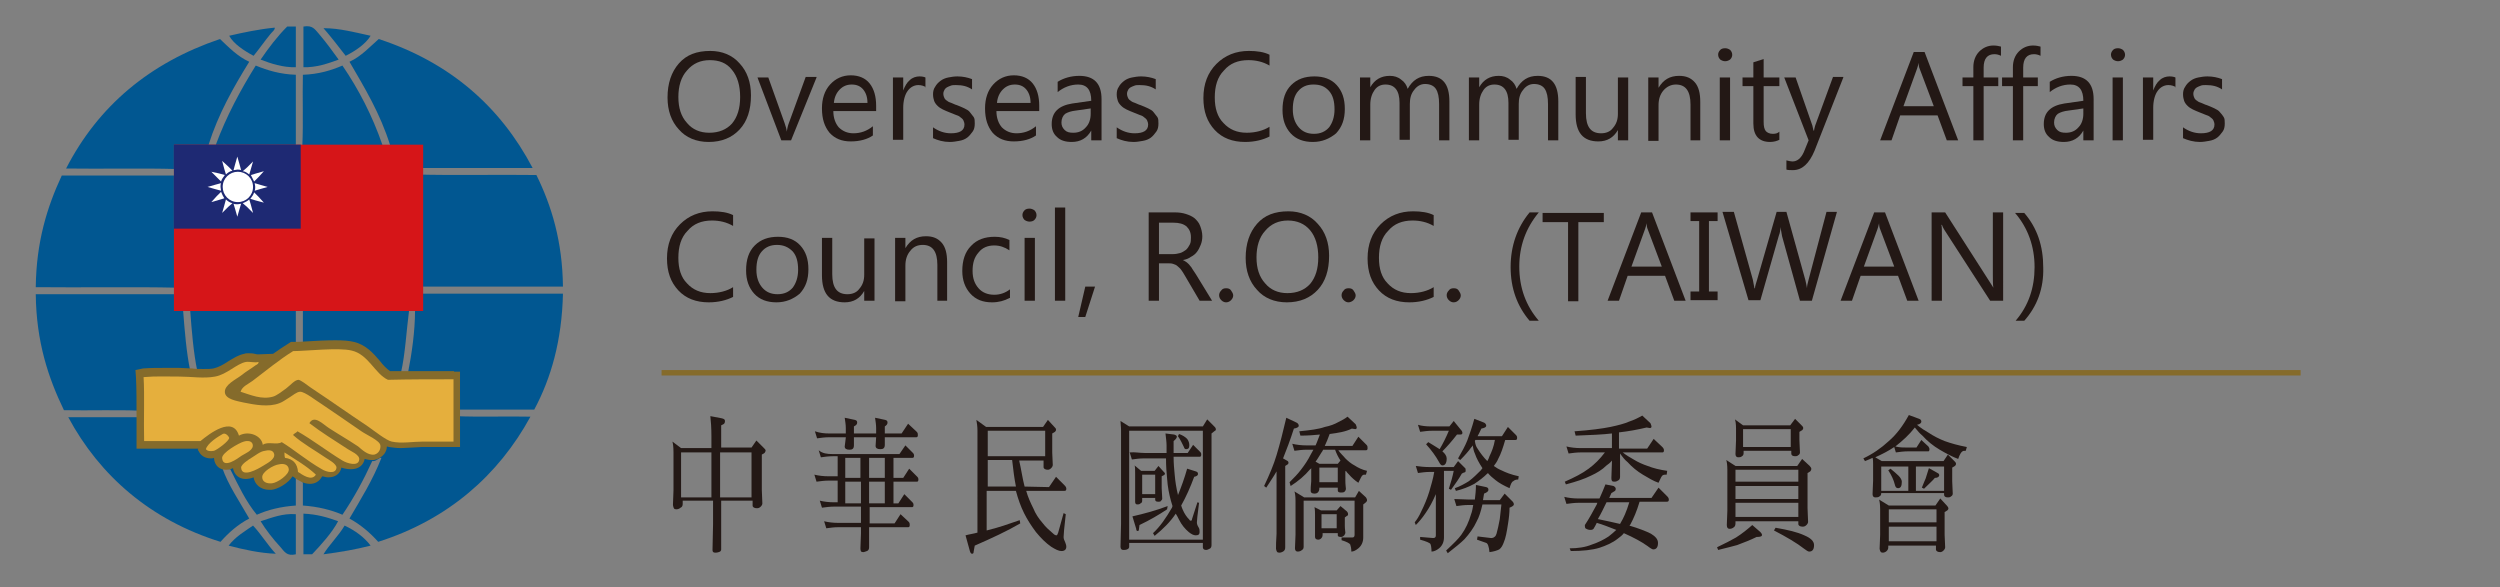 <?xml version="1.0" encoding="utf-8"?>
<!-- Generator: Adobe Illustrator 27.9.0, SVG Export Plug-In . SVG Version: 6.00 Build 0)  -->
<svg version="1.1" id="b" xmlns="http://www.w3.org/2000/svg" xmlns:xlink="http://www.w3.org/1999/xlink" x="0px" y="0px"
	 viewBox="0 0 461.4 108.4" style="enable-background:new 0 0 461.4 108.4;" xml:space="preserve">
<rect x="0" y="0" width="461.4" height="108.4" fill="#808080" stroke="none"/>
<style type="text/css">
	.st0{fill-rule:evenodd;clip-rule:evenodd;fill:#015791;}
	.st1{fill-rule:evenodd;clip-rule:evenodd;fill:#D61518;}
	.st2{fill-rule:evenodd;clip-rule:evenodd;fill:#1E2973;}
	.st3{fill:#FFFFFF;}
	.st4{fill:#856B2B;}
	.st5{fill-rule:evenodd;clip-rule:evenodd;fill:#E5AF3D;}
	.st6{fill:#231815;}
	.st7{fill:none;stroke:#856B2B;stroke-miterlimit:10;}
</style>
<g>
	<g>
		<g>
			<g>
				<path class="st0" d="M54.6,4.9c0,2.5,0,5,0,7.5c-2.3,0.1-4.7-0.7-6.5-1.4c1.5-2.2,3.1-4.3,4.9-6.1C53.6,4.9,54.1,4.9,54.6,4.9z"
					/>
				<path class="st0" d="M62.5,11c-1.9,0.7-4.2,1.5-6.5,1.4c0-2.5,0-5,0-7.5c1.7-0.3,2.1,0.5,2.9,1.4C60.1,7.7,61.5,9.6,62.5,11z"/>
				<path class="st0" d="M50.7,5.1c0.1,0.4-0.5,0.8-0.8,1.2c-1,1.2-2.1,2.8-3.1,4c-1.7-0.9-3.7-2.2-4.5-3.7
					C44.9,6,47.7,5.4,50.7,5.1z"/>
				<path class="st0" d="M59.7,5.2c3,0,5.9,0.8,8.7,1.4c-0.9,1.5-2.8,2.8-4.6,3.7C62.4,8.5,61.1,6.8,59.7,5.2z"/>
				<path class="st0" d="M46,11.4c-2.9,4.7-5.7,9.6-7.5,15.3c0.2,0.2,0.9,0,1.3,0.1c2-5.4,4.6-10.2,7.4-14.7
					c2.2,0.9,4.5,1.6,7.4,1.7c0,4.3,0,8.7,0,13c0.4,0,0.8,0,1.2,0c0.2-4.1,0-8.7,0.1-13c2.9-0.1,5.2-0.8,7.3-1.7
					c3,4.4,5.5,9.2,7.4,14.7c0.5,0,0.9,0,1.4,0c-1.8-5.8-4.7-10.6-7.5-15.4c2.2-1,3.9-2.9,5.4-4.2c13.1,4.3,22.4,12.4,28.4,23.8
					c-7.2,0-14.5,0-21.7,0c0,0.4,0,0.8,0,1.2c7.3,0.2,15,0,22.4,0.1c2.8,5.7,4.8,12.2,4.9,20.6c-9,0-18,0-27.1,0
					c-0.4-0.1-0.1-0.9-0.2-1.3c-0.2,1.1,0,2.7-0.1,4c0.3-0.2-0.1-1.2,0.2-1.4c9.1,0,18.1,0,27.2,0c-0.2,8.7-2.2,15.6-5.3,21.4
					c-4.8,0-9.7,0-14.5,0c0,0.4,0,0.8,0,1.2c4.4,0.2,9.2,0,13.8,0.1c-5.9,10.8-15.2,19-28.1,23.1c-1.5-1.7-3.3-3.2-5.3-4.3
					c2.1-3.6,4.3-7.1,5.9-11.2c-0.5-0.1-0.9,0.7-1.7,0.6c-1.6,3.5-3.4,6.8-5.5,9.9c-2.1-0.9-4.5-1.5-7.3-1.7c0-1.4,0-2.8,0-4.2
					c-0.3-0.5-0.8-0.6-1.3-0.9c0,1.7,0,3.4,0,5.1c-2.8,0.2-5.2,0.8-7.2,1.7c-2-2.4-3.4-5.4-4.9-8.4c-0.6,0-1-0.2-1.5-0.3
					c1.1,3.2,3.3,6.4,5,9.4c-2.1,1.1-3.8,2.6-5.3,4.3C27.8,96,18.4,87.8,12.6,77c4.4,0,8.9,0,13.3,0c0-0.4,0-0.8,0-1.2
					c-4.5-0.2-9.4,0-14.1-0.1c-2.9-6-5.1-12.6-5.2-21.4c8.7,0,17.4,0,26.2,0c-0.1-0.5,0.1-1,0-1.2c-8.5-0.2-17.5,0-26.2-0.1
					c0.1-8.4,2.1-14.8,4.8-20.6c7.1,0,14.2,0,21.3,0c0-0.4,0-0.8,0-1.2c-6.6-0.2-13.7,0-20.5-0.1c5.9-11.5,15.4-19.5,28.4-23.9
					C42.2,8.7,43.8,10.4,46,11.4z M33.8,57.4c0.3,3.8,0.6,7.6,1.3,11c0.4,0,0.9,0,1.3,0c-0.7-3.4-1-7.2-1.3-11.1
					C34.7,57.3,34.1,57.2,33.8,57.4z M54.6,57.3c0,2,0,4,0,5.9c0.4,0,0.9,0,1.3,0c0-2,0-4,0-5.9C55.5,57.3,55.1,57.3,54.6,57.3z
					 M75.5,57.3c-0.5,3.8-0.7,8-1.5,11.5c0.4,0,0.9,0,1.3,0c0.7-3.5,1.3-7.7,1.3-11.5C76.3,57.3,75.9,57.3,75.5,57.3z M70.8,70.5
					c-2.3-1.1-3.5-4.5-6.4-5.2c-2.4-0.6-8.3,0.1-10.5,0.1c-2.5,1.5-4.9,3.6-7.2,5.3c-0.8,0.6-1.9,0.9-2.1,1.9
					c1.9,0.6,3.8,1.4,5.8,0.9c0.7-0.2,1.6-0.9,2.3-1.4c0.7-0.6,1.6-1.5,2.2-1.5c0.5,0,1.4,0.8,2.1,1.3c3.8,2.5,6.7,4.6,10.3,6.9
					c1,0.6,3.3,2.5,4.2,2.7c1.8,0.4,3.8,0,5.5,0c1.8,0,3.5,0,5.5,0c0-3.7,0-7.4,0-11.1C78.7,70.5,74.7,70.5,70.8,70.5z M45.5,67.5
					c-1.7,0.3-3.4,2.2-5.5,2.6c-2,0.3-4.2,0-6.3,0c-2,0-4.1-0.1-6.3,0.1c0.2,3.2,0,7.7,0.1,11.4c3.4,0,6.7,0,10.1,0
					c1.7-1.4,5.8-4.6,6.8-0.9c1.7-1,4-0.1,4.2,1.6c0.9-0.7,2.6,0.1,3.4-0.5c2.2,1.4,4.5,3.2,6.8,4.6c0.8,0.4,2.6,0.9,2.6-0.3
					c0-0.7-1.4-1.4-1.7-1.6c-2.2-1.5-4.3-2.6-6-4.1c0.1-0.4,0.6-0.4,0.8-0.7c2.7,1.5,5.3,3.6,8,5.2c0.8,0.5,2.9,1.1,3-0.2
					c0.1-0.8-1.6-1.6-2-1.8c-2.5-1.6-4.7-3-6.8-4.6c0.9-1.5,2.4,0.2,3.5,0.9c2,1.3,3.2,2,5.2,3.3c0.6,0.4,1.8,1.6,2.9,1.4
					c0.8-0.1,1.2-0.9,1.1-1.6c-0.2-0.9-2.4-1.9-3.4-2.5c-2.7-1.8-4.4-3.1-7-4.8c-0.9-0.6-2.9-2.2-3.8-2.2c-0.5,0-1.3,0.7-1.8,1
					c-0.6,0.4-1.2,0.9-1.8,1.1c-1.9,0.7-4.4,0.3-6.3-0.1c-1.3-0.3-3.3-0.5-3.4-1.8c-0.1-1.4,2-2.4,2.9-3c1-0.7,1.8-1.2,2.6-1.8
					c0.2-0.1,0.6-0.3,0.5-0.6C47.2,67.6,46.2,67.3,45.5,67.5z M39.8,83.3c0.6-0.2,2.8-1.7,2.7-2.3c0-0.3-0.6-1-1.1-0.7
					c-0.9,0.5-2.8,1.7-3,2.7C38.7,83.4,39.3,83.4,39.8,83.3z M41.2,84.7c0.2,1.9,2.8,0,3.5-0.5c0.8-0.5,2.3-1.1,1.9-2.1
					c-0.2-0.7-1.2-0.5-1.5-0.4C44.4,81.8,41.1,83.7,41.2,84.7z M46.5,84.6c-0.4,0.3-1.8,1.1-1.8,1.7c0.1,1.9,3.1,0.2,3.8-0.3
					c0.8-0.5,2.2-1.2,2-2.1c-0.2-0.9-1.2-0.7-1.6-0.6C48.1,83.4,47.2,84.1,46.5,84.6z M52.5,84.5c1.4,0.2,2.2,1,2.3,2.5
					c0.8,0.5,2.4,1.8,3.2,0.5c-1.7-1.5-3.7-2.6-5.6-3.9C52.4,83.9,52.4,84.2,52.5,84.5z M48.4,88c0,0.8,0.8,1.2,1.7,1.1
					c1-0.1,3.1-1.5,3-2.5c-0.1-0.9-0.9-1.1-1.7-0.9C50.5,85.8,48.4,87.1,48.4,88z"/>
				<g>
					<path class="st0" d="M54.6,94.9c0,2.5,0,5,0,7.4c-1.7,0.4-2.1-0.5-2.9-1.4c-1.3-1.4-2.7-3.2-3.6-4.7
						C50,95.6,52.2,94.7,54.6,94.9z"/>
					<path class="st0" d="M62.4,96.2c-1.1,2.1-3.1,4.3-4.8,6.1c-0.5,0-1.1,0-1.6,0c0-2.5,0-5,0-7.5C58.5,94.9,60.5,95.5,62.4,96.2z"
						/>
					<path class="st0" d="M50.9,102.2c-2.9-0.1-6.1-0.8-8.7-1.5c1.2-1.6,2.9-2.6,4.5-3.7C48.2,98.6,49.4,100.6,50.9,102.2z"/>
					<path class="st0" d="M68.4,100.7c-2.7,0.7-5.6,1.2-8.7,1.6c1-1.7,2.8-3.4,3.9-5.3C65.5,97.9,67.2,99.1,68.4,100.7z"/>
				</g>
			</g>
			<g>
				<rect x="32.1" y="26.7" class="st1" width="46" height="30.7"/>
				<g>
					<rect x="32.1" y="26.7" class="st2" width="23.4" height="15.5"/>
					<g>
						<g>
							<path class="st3" d="M41.7,32.2c0.3-0.3,0.7-0.6,1.2-0.7l-0.8-0.8l-1.1-1l0.4,1.5L41.7,32.2z"/>
							<path class="st3" d="M43.8,31.3c0.2,0,0.5,0,0.7,0.1l-0.3-1.1l-0.4-1.4l-0.4,1.4l-0.3,1.1C43.4,31.4,43.6,31.3,43.8,31.3z"/>
							<path class="st3" d="M46.9,33.5l0.8-0.8l1-1.1l-1.4,0.4l-1,0.3C46.5,32.7,46.7,33.1,46.9,33.5z"/>
							<path class="st3" d="M48,34.9l1.4-0.4L48,34.1l-1-0.3c0,0.2,0.1,0.4,0.1,0.7c0,0.2,0,0.5-0.1,0.7L48,34.9z"/>
							<path class="st3" d="M40.8,33.5c0.1-0.4,0.4-0.8,0.7-1.2l-1.1-0.3L39,31.7l1.1,1.1L40.8,33.5z"/>
							<path class="st3" d="M46,32.2l0.3-1l0.4-1.4l-1.1,1.1l-0.8,0.7C45.2,31.6,45.6,31.9,46,32.2z"/>
							<path class="st3" d="M46,36.8c-0.3,0.3-0.7,0.5-1.2,0.7l0.8,0.7l1.1,1.1l-0.4-1.5L46,36.8z"/>
							<path class="st3" d="M40.8,35.2c0-0.2-0.1-0.5-0.1-0.7c0-0.2,0-0.5,0.1-0.7l-1.1,0.3l-1.4,0.4l1.4,0.4L40.8,35.2z"/>
							<path class="st3" d="M46.9,35.5c-0.1,0.4-0.4,0.8-0.7,1.2l1,0.3l1.5,0.4l-1-1.1L46.9,35.5z"/>
							<path class="st3" d="M43.8,37.7c-0.2,0-0.5,0-0.7-0.1l0.3,1l0.4,1.4l0.4-1.4l0.3-1C44.3,37.6,44.1,37.7,43.8,37.7z"/>
							<path class="st3" d="M41.7,36.8l-0.3,1.1L41,39.3l1.1-1.1l0.8-0.7C42.4,37.4,42,37.1,41.7,36.8z"/>
							<path class="st3" d="M40.8,35.4l-0.8,0.8l-1,1.1l1.4-0.4l1-0.3C41.2,36.3,41,35.9,40.8,35.4z"/>
						</g>
						<path class="st3" d="M46.7,34.5c0,1.6-1.3,2.8-2.8,2.8c-1.6,0-2.8-1.3-2.8-2.8c0-1.6,1.3-2.8,2.8-2.8
							C45.4,31.7,46.7,32.9,46.7,34.5z"/>
					</g>
				</g>
			</g>
			<g>
				<path class="st4" d="M83.8,68.5H72c-0.6-0.4-1.3-1.1-1.9-1.9c-1.2-1.4-2.6-3-4.8-3.5c-0.8-0.2-1.9-0.3-3.4-0.3
					c-1.7,0-3.6,0.1-5.2,0.2c-1.1,0.1-2,0.1-2.6,0.1l-0.4,0l-0.3,0.2c-1,0.6-2,1.3-3,2l-2.7,0.1h0c-0.2,0-0.4,0-0.7-0.1
					c-0.4-0.1-0.8-0.1-1.2-0.1c-0.3,0-0.5,0-0.7,0.1c-1.1,0.2-2,0.8-3,1.4c-0.9,0.6-1.8,1.1-2.7,1.3c-0.5,0.1-1.1,0.1-1.9,0.1
					c-0.7,0-1.4,0-2.1-0.1c-0.8,0-1.5-0.1-2.3-0.1c-0.5,0-1,0-1.5,0c-0.5,0-1,0-1.6,0c-1,0-2.2,0-3.6,0.1L25,68.3l0.1,1.4
					c0.1,2,0.1,4.6,0.1,7.1c0,1.5,0,3.1,0,4.6l0,1.4h1.4h10l-0.1,0.2l0.3,0.5c0.4,0.7,1.2,1.1,2.1,1.1c0.2,0,0.4,0,0.6-0.1
					c0,0,0,0.1,0,0.1c0.1,1.3,1,2.1,2.2,2.1c0.4,0,0.9-0.1,1.3-0.3c0.2,1.2,1.1,2,2.3,2c0.5,0,1-0.1,1.5-0.3
					c0.2,1.3,1.3,2.3,2.9,2.3c0.1,0,0.3,0,0.4,0c1.1-0.1,3-1.1,3.9-2.5l0.1,0.1c0.1,0,0.2,0.1,0.3,0.2c0.7,0.5,1.7,1.1,2.8,1.1
					c0.9,0,1.7-0.4,2.2-1.3l0.1-0.1c0.4,0.1,0.7,0.2,1.1,0.2c1.3,0,2.2-0.7,2.4-1.8c0.6,0.2,1.2,0.3,1.8,0.3c1.3,0,2.3-0.7,2.5-1.9
					c0.4,0.1,0.8,0.2,1.3,0.2c0.1,0,0.3,0,0.4,0c0.7-0.1,1.4-0.5,1.9-1.1c0.3-0.4,0.5-0.9,0.5-1.4c0.1,0,0.3,0.1,0.4,0.1
					c0.7,0.1,1.4,0.2,2.2,0.2c0.7,0,1.4-0.1,2.1-0.1c0.6,0,1.2-0.1,1.7-0.1h5.7h1.4v-1.4V70v-1.4H83.8z"/>
				<g>
					<path class="st5" d="M52.5,83.5c2,1.3,4.1,2.5,5.8,4.1c-0.8,1.3-2.5,0-3.3-0.5c-0.1-1.5-0.9-2.4-2.4-2.6
						C52.5,84.2,52.5,83.9,52.5,83.5z"/>
					<g>
						<g>
							<path class="st5" d="M83.7,70c0,3.8,0,7.6,0,11.5c-2.1,0-3.9,0-5.7,0c-1.8,0-3.9,0.4-5.7,0c-1-0.2-3.4-2.1-4.4-2.8
								c-3.6-2.4-6.7-4.6-10.6-7.2c-0.7-0.5-1.7-1.3-2.2-1.4c-0.7,0-1.5,1-2.3,1.6c-0.7,0.5-1.7,1.3-2.4,1.5c-2.1,0.6-4.1-0.3-6-0.9
								c0.3-1,1.4-1.4,2.2-2c2.4-1.8,4.9-3.9,7.5-5.5c2.3,0,8.4-0.7,10.8-0.1c3.1,0.7,4.3,4.3,6.7,5.4C75.6,70,79.7,70,83.7,70z"/>
						</g>
						<g>
							<path class="st5" d="M47.7,66.8c0.1,0.3-0.3,0.5-0.5,0.6c-0.8,0.6-1.7,1.1-2.7,1.9c-0.9,0.7-3.1,1.7-3,3.1
								c0.1,1.3,2.2,1.6,3.5,1.9c2,0.4,4.6,0.9,6.6,0.1c0.6-0.2,1.2-0.7,1.9-1.1c0.5-0.3,1.3-1,1.9-1c0.9,0,3,1.7,4,2.3
								c2.7,1.8,4.5,3.1,7.3,5c1,0.7,3.4,1.7,3.5,2.6c0.1,0.7-0.3,1.5-1.1,1.7c-1.2,0.2-2.4-1-3-1.5c-2.1-1.4-3.4-2.1-5.4-3.4
								c-1.1-0.7-2.7-2.5-3.6-0.9c2.2,1.7,4.5,3.1,7.1,4.8c0.4,0.3,2.2,1,2.1,1.9c-0.1,1.4-2.3,0.7-3.1,0.2
								c-2.8-1.7-5.5-3.8-8.3-5.4c-0.2,0.3-0.7,0.4-0.8,0.7c1.8,1.6,4,2.8,6.2,4.3c0.3,0.2,1.8,1,1.8,1.7c-0.1,1.3-1.9,0.8-2.7,0.3
								C56.6,85,54.3,83,52,81.6c-0.9,0.6-2.6-0.2-3.5,0.5c-0.2-1.7-2.6-2.7-4.4-1.7C43,76.7,38.7,80,37,81.4c-3.5,0-6.9,0-10.4,0
								c-0.1-3.8,0.1-8.5-0.1-11.8c2.3-0.2,4.4-0.1,6.6-0.1c2.2,0,4.5,0.4,6.6,0c2.2-0.4,4-2.4,5.7-2.7C46.1,66.7,47.1,67,47.7,66.8
								z"/>
						</g>
						<g>
							<path class="st5" d="M38,82.9c0.3-1.1,2.2-2.3,3.1-2.8c0.5-0.3,1.1,0.4,1.2,0.7c0,0.6-2.2,2.2-2.8,2.4
								C38.9,83.3,38.3,83.3,38,82.9z"/>
						</g>
						<g>
							<path class="st5" d="M45,81.5c0.3-0.1,1.3-0.3,1.6,0.4c0.4,1.1-1.2,1.7-2,2.2c-0.7,0.5-3.4,2.5-3.6,0.5
								C40.8,83.6,44.2,81.7,45,81.5z"/>
						</g>
						<g>
							<path class="st5" d="M48.9,83.2c0.4-0.1,1.5-0.3,1.7,0.6c0.2,1-1.3,1.7-2.1,2.2c-0.8,0.5-3.9,2.3-4,0.3
								c0-0.6,1.4-1.5,1.9-1.8C47.1,84.1,48,83.3,48.9,83.2z"/>
						</g>
						<g>
							<path class="st5" d="M51.5,85.7c0.8-0.2,1.7,0,1.8,0.9c0.1,1-2.1,2.5-3.1,2.6c-1,0.1-1.8-0.3-1.8-1.1
								C48.3,87.1,50.5,85.8,51.5,85.7z"/>
						</g>
					</g>
				</g>
			</g>
		</g>
	</g>
</g>
<g>
	<path class="st6" d="M125.7,82.7h5.6v-2.1c0-1.7-0.1-2.9-0.2-3.8l2.1,0.4c0.4,0.1,0.6,0.2,0.6,0.5c0,0.3-0.1,0.5-0.3,0.6l-0.4,0.2
		v4.1h5.6l0.9-1.3l1.3,1.3c0.2,0.2,0.4,0.4,0.4,0.5c0,0.2-0.1,0.4-0.2,0.5l-0.5,0.3v6.5l0.1,2.5c0,0.2-0.1,0.4-0.3,0.6
		c-0.2,0.2-0.4,0.3-0.7,0.3c-0.5,0-0.8-0.2-0.8-0.5v-0.9h-5.8v9c0,0.2-0.1,0.3-0.2,0.4c-0.2,0.1-0.5,0.2-0.9,0.2
		c-0.4,0-0.5-0.2-0.5-0.5l0.1-4.7v-4.4h-5.6V93c0,0.3-0.1,0.6-0.4,0.7c-0.2,0.2-0.5,0.3-0.8,0.3c-0.4,0-0.5-0.2-0.6-0.8l0.1-2.7v-7
		c0-1-0.1-1.7-0.2-2L125.7,82.7z M131.3,91.8v-8.3h-5.6v8.3H131.3z M132.9,91.8h5.8v-8.3h-5.8V91.8z"/>
	<path class="st6" d="M153.6,83.8h12.4l1.1-1.6l1.4,1.4c0.2,0.2,0.2,0.4,0.2,0.5c0,0.3-0.1,0.4-0.3,0.4h-3.5v3.7h1.8l1.1-1.7
		l1.5,1.5c0.2,0.2,0.2,0.4,0.2,0.5c0,0.3-0.1,0.4-0.3,0.4h-4.3v4h0.9l1.1-1.7l1.5,1.5c0.2,0.2,0.2,0.4,0.2,0.5
		c0,0.3-0.1,0.4-0.3,0.4h-7.8v3h4.6l1.1-1.7l1.5,1.4c0.2,0.2,0.2,0.4,0.2,0.6c0,0.3-0.1,0.4-0.3,0.4h-7.2v3.7c0,0.3-0.1,0.6-0.4,0.7
		c-0.3,0.1-0.5,0.2-0.7,0.2c-0.4,0-0.5-0.2-0.5-0.7l0.1-2.8v-1.1h-4.2c-0.7,0-1.5,0.1-2.2,0.2l-0.4-1.3c0.8,0.2,1.7,0.3,2.6,0.3h4.2
		v-3h-5c-0.7,0-1.5,0.1-2.2,0.2l-0.4-1.3c0.8,0.2,1.7,0.3,2.6,0.3h0.7v-4h-1.7c-0.7,0-1.5,0.1-2.2,0.2l-0.4-1.3
		c0.8,0.2,1.7,0.3,2.6,0.3h1.7v-3.7h-0.9c-0.7,0-1.5,0.1-2.2,0.2l-0.4-1.3C151.8,83.7,152.7,83.8,153.6,83.8z M153,80h3.1V79
		c0-0.6-0.1-1.2-0.2-1.9l1.9,0.4c0.3,0.1,0.4,0.2,0.4,0.5c0,0.3-0.2,0.5-0.6,0.7V80h4.1V79c0-0.6-0.1-1.2-0.2-1.9l1.9,0.4
		c0.3,0.1,0.4,0.2,0.4,0.5c0,0.3-0.2,0.5-0.5,0.7V80h3.1l1.2-1.8l1.6,1.5c0.2,0.2,0.2,0.4,0.2,0.6c0,0.3-0.1,0.4-0.3,0.4h-5.8v1.4
		c0,0.6-0.3,0.8-0.8,0.8c-0.6,0-0.9-0.2-0.9-0.6l0.1-1.6h-4.1v1.5c0,0.6-0.3,0.8-0.8,0.8c-0.6,0-0.9-0.2-0.9-0.6l0.2-1.6v-0.1H153
		c-0.7,0-1.5,0.1-2.2,0.2l-0.4-1.3C151.3,79.9,152.1,80,153,80z M158.9,84.5H156v3.7h2.8V84.5z M158.9,92.9v-4H156v4H158.9z
		 M163.3,84.5h-2.9v3.7h2.9V84.5z M160.4,92.9h2.9v-4h-2.9V92.9z"/>
	<path class="st6" d="M189.1,89.8C189.1,89.8,189.1,89.8,189.1,89.8l4.5,0.1l1.3-1.9l1.6,1.6c0.2,0.2,0.3,0.4,0.3,0.6
		c0,0.3-0.1,0.4-0.4,0.4h-7c0.3,1.1,0.8,2.2,1.3,3.2c0.4,1,1,1.9,1.7,2.7c0.6,0.8,1.3,1.4,2,2c0.2,0.2,0.4,0.3,0.6,0.3
		c0.1,0,0.2-0.2,0.3-0.5l1-3.6l0.4,0.2c-0.3,2.5-0.4,3.9-0.4,4.2c0,0.3,0.1,0.6,0.3,1c0.1,0.3,0.2,0.5,0.2,0.8
		c0,0.5-0.3,0.8-0.9,0.8c-0.5,0-1.1-0.3-1.9-0.8c-1-0.7-1.9-1.6-2.8-2.7c-0.9-1.2-1.6-2.3-2.2-3.5c-0.6-1.2-1.1-2.6-1.5-4.1h-5.4
		v7.3c2.1-0.5,4.1-1.2,6.1-1.9l0.1,0.6c-2.4,1.4-5.2,2.7-8.4,4.1l-0.2,1.1c0,0.3-0.1,0.4-0.3,0.4c-0.2,0-0.3-0.2-0.4-0.5l-0.8-2.9
		c0.7-0.2,1.5-0.3,2.2-0.5V79.5c0-0.8-0.1-1.4-0.2-2l1.8,1.3h10.5l0.9-1.3l1.2,1.3c0.2,0.2,0.3,0.3,0.3,0.5c0,0.2-0.1,0.3-0.2,0.4
		l-0.5,0.3v3.5l0.1,2.3c0,0.2-0.1,0.4-0.3,0.6c-0.2,0.2-0.4,0.3-0.6,0.3c-0.5,0-0.8-0.2-0.8-0.5v-1.2h-4.5
		C188.5,86.7,188.7,88.3,189.1,89.8z M182.3,84.2h10.6v-4.7h-10.6V84.2z M182.3,89.8h5.2c-0.3-1.5-0.5-3.1-0.7-4.9h-4.5V89.8z"/>
	<path class="st6" d="M208.4,78.7H222l0.8-1.3l1.3,1.3c0.2,0.2,0.3,0.3,0.3,0.6c0,0.1-0.1,0.2-0.3,0.3l-0.5,0.4v20.6
		c0,0.3-0.1,0.6-0.4,0.7c-0.2,0.1-0.4,0.2-0.6,0.2c-0.4,0-0.6-0.2-0.6-0.5v-0.8h-13.6v0.7c0,0.2-0.1,0.4-0.4,0.5
		c-0.2,0.1-0.5,0.1-0.7,0.1c-0.3,0-0.5-0.2-0.5-0.6l0.1-4.2V79.4c0-0.7-0.1-1.2-0.1-1.7L208.4,78.7z M222,99.5V79.5h-13.6v20.1H222z
		 M211.2,83.6h4.1c0-0.5,0-0.9,0-1.4c0-0.6-0.1-1.3-0.2-2.2l1.6,0.2c0.3,0.1,0.5,0.2,0.5,0.4c0,0.2-0.2,0.5-0.6,0.8
		c0,0.8,0,1.5,0,2.2h2.6l1-1.5l1.3,1.3c0.2,0.2,0.2,0.3,0.2,0.5c0,0.3-0.1,0.4-0.3,0.4h-4.8c0,1.2,0.1,2.3,0.2,3.3
		c0.1,1.2,0.3,2.5,0.6,3.7c0,0.1,0,0.1,0,0.1c0.6-1.5,1.2-3.1,1.7-4.9l1.6,0.5c0.3,0.1,0.4,0.2,0.4,0.5c0,0.2-0.2,0.4-0.7,0.5
		c-0.7,1.9-1.5,3.7-2.4,5.3c0.1,0.3,0.2,0.6,0.3,0.8c0.3,0.7,0.7,1.3,1.2,1.8c0.1,0.2,0.2,0.2,0.3,0.2c0.1,0,0.2-0.1,0.2-0.3l1-3.1
		l0.3,0.1c-0.3,2.2-0.4,3.4-0.4,3.6c0,0.3,0.1,0.6,0.3,0.9c0.2,0.3,0.2,0.6,0.2,0.9c0,0.4-0.2,0.6-0.7,0.6c-0.4,0-0.8-0.2-1.3-0.6
		c-0.7-0.6-1.3-1.3-1.8-2.3c-0.2-0.4-0.4-0.8-0.6-1.1c-1,1.5-2.3,2.8-3.9,4.1l-0.3-0.5c1.3-1.2,2.4-2.8,3.5-4.7
		c0-0.1,0.1-0.2,0.1-0.3c-0.1-0.3-0.2-0.7-0.3-1c-0.3-1.1-0.6-2.5-0.7-4.1c-0.1-1-0.2-2.3-0.2-3.7h-4.1c-0.7,0-1.5,0.1-2.2,0.2
		l-0.4-1.3C209.4,83.4,210.3,83.6,211.2,83.6z M215.4,94c-1.5,1-3.2,2-5.1,2.9l-0.1,0.8c0,0.2-0.1,0.3-0.2,0.3
		c-0.2,0-0.3-0.1-0.3-0.4l-0.7-2.3c2.2-0.5,4.4-1.1,6.5-1.9L215.4,94z M210.6,86.9h2.5l0.7-0.9l0.9,1c0.2,0.2,0.3,0.3,0.3,0.4
		c0,0.2-0.1,0.2-0.2,0.3l-0.4,0.2v2.2l0.1,1.9c0,0.2-0.1,0.3-0.2,0.4c-0.1,0.2-0.3,0.2-0.5,0.2c-0.4,0-0.6-0.1-0.6-0.4v-0.3h-2.4
		v0.5c0,0.3-0.1,0.4-0.3,0.5c-0.2,0.2-0.4,0.2-0.6,0.2c-0.3,0-0.4-0.2-0.4-0.5v-5.2c0-0.8,0-1.2-0.1-1.5L210.6,86.9z M213.2,91.2
		v-3.6h-2.4v3.6H213.2z M219.1,81c0.3,0.4,0.4,0.8,0.4,1.2c0,0.5-0.2,0.7-0.6,0.7c-0.2,0-0.3-0.1-0.4-0.4c-0.3-0.6-0.6-1.3-1.1-2
		l0.2-0.4C218.2,80.3,218.7,80.6,219.1,81z"/>
	<path class="st6" d="M239.3,78c0.2,0.1,0.4,0.3,0.4,0.6c0,0.2-0.3,0.4-0.9,0.5c-0.7,2.2-1.4,4-2,5.5l0.7,0.4
		c0.2,0.1,0.3,0.2,0.3,0.4c0,0.2-0.1,0.3-0.3,0.4l-0.3,0.2V101c0,0.4-0.1,0.6-0.4,0.8c-0.2,0.1-0.4,0.2-0.7,0.2
		c-0.4,0-0.5-0.2-0.6-0.7c0-0.5,0-1.5,0.1-2.8V87c-0.5,0.9-1.2,1.9-1.9,3l-0.4-0.3c1-2.1,1.8-4,2.3-5.7c0.6-2,1.2-4.3,1.8-6.9
		L239.3,78z M245.4,80.1c-0.3,0.8-0.6,1.6-0.9,2.2h5.1l1.1-1.7l1.5,1.5c0.2,0.2,0.2,0.4,0.2,0.6c0,0.3-0.1,0.4-0.3,0.4H247
		c0.4,0.6,0.9,1,1.3,1.5c0.5,0.5,1.1,1,1.7,1.3c0.6,0.4,1.4,0.8,2.3,1l-0.2,0.7c-0.3,0-0.5,0-0.6,0.1c-0.2,0.1-0.4,0.6-0.8,1.4
		c-0.6-0.4-1.2-0.9-1.8-1.6c-0.2-0.2-0.4-0.4-0.5-0.6l-0.1,0.1v1.7c0,0.8,0.1,1.3,0.1,1.5c0,0.2-0.1,0.4-0.2,0.5
		c-0.2,0.2-0.4,0.2-0.7,0.2c-0.4,0-0.6-0.1-0.6-0.4v-0.5h-3.4v0.1c0,0.4-0.1,0.6-0.3,0.8c-0.1,0.1-0.3,0.2-0.6,0.2
		c-0.5,0-0.7-0.2-0.7-0.5c0-0.3,0-0.9,0.1-1.8v-2.2c0-0.1,0-0.2,0-0.2c-0.1,0.1-0.1,0.2-0.2,0.2c-1,1.2-2.2,2.2-3.6,3.1L238,89
		c0.8-0.8,1.5-1.5,2.1-2.3c0.7-0.9,1.3-1.8,1.8-2.8c0.2-0.3,0.3-0.6,0.5-0.9h-1.3c-0.7,0-1.5,0.1-2.2,0.2l-0.4-1.3
		c0.8,0.2,1.7,0.3,2.6,0.3h1.7c0.3-0.6,0.5-1.3,0.8-2c-1,0.1-2.2,0.2-3.6,0.2l-0.2-0.8c2-0.2,3.6-0.4,4.7-0.8c1-0.2,1.8-0.5,2.5-0.9
		c0.6-0.3,1.2-0.6,1.7-1l1.5,1.4c0.1,0.2,0.2,0.5,0.2,0.6c0,0.2-0.1,0.3-0.3,0.3l-0.6-0.1C248.3,79.7,246.9,79.9,245.4,80.1z
		 M240.7,91.8h9.4l0.7-1.2l1.3,1.2c0.1,0.2,0.2,0.3,0.2,0.5c0,0.2-0.1,0.3-0.2,0.4l-0.5,0.4v6.1c0,0.8-0.3,1.5-0.9,2
		c-0.5,0.4-0.9,0.6-1.3,0.6c0-0.6-0.1-1-0.2-1.3c-0.1-0.2-0.6-0.5-1.6-0.8v-0.5h2c0.3,0,0.4-0.2,0.4-0.5v-6.3h-9.4v8.5
		c0,0.3-0.1,0.5-0.3,0.6c-0.2,0.2-0.5,0.3-0.8,0.3c-0.3,0-0.5-0.2-0.5-0.6l0.1-2.5v-6.3c0-0.9-0.1-1.4-0.2-1.7L240.7,91.8z
		 M243.8,94.2h2.9l0.7-0.8l1.2,1c0.1,0.1,0.2,0.3,0.2,0.5c0,0.2-0.1,0.3-0.2,0.3l-0.4,0.3V97c0,0.7,0.1,1.1,0.1,1.3
		c0,0.2-0.1,0.3-0.2,0.5c-0.2,0.2-0.4,0.3-0.6,0.3c-0.4,0-0.6-0.1-0.6-0.3v-0.4h-2.8v0.3c0,0.3-0.1,0.5-0.3,0.7
		c-0.1,0.1-0.3,0.2-0.5,0.2c-0.4,0-0.6-0.2-0.6-0.5v-4c0-0.5,0-1-0.1-1.5L243.8,94.2z M247.4,85C247.3,85,247.3,85,247.4,85
		c-0.4-0.6-0.7-1.2-1-2h-2.2c-0.1,0.2-0.2,0.4-0.3,0.5c-0.4,0.6-0.7,1.2-1.1,1.7l0.7,0.4h3.4L247.4,85z M246.9,89v-2.7h-3.4V89
		H246.9z M246.7,97.5v-2.6h-2.8v2.6H246.7z"/>
	<path class="st6" d="M263.8,86.2h4.5l0.8-1.1l1.2,1.2c0.2,0.1,0.2,0.3,0.2,0.6c0,0.2-0.1,0.3-0.3,0.3l-0.4,0.2
		c-0.5,0.9-1.2,1.9-2,3l-0.4-0.2c0.4-1.2,0.7-2.3,0.9-3.3h-1.8v12.3c0,0.8-0.3,1.5-0.9,2c-0.5,0.4-1,0.6-1.4,0.6
		c0-0.7-0.1-1.2-0.2-1.4c-0.1-0.2-0.8-0.5-1.9-0.8v-0.5l2.4,0.2c0.4,0,0.5-0.2,0.5-0.5v-7.6c-0.6,1.4-1.2,2.5-1.9,3.5
		c-0.6,0.9-1.2,1.6-1.8,2.2l-0.2-0.5c0.4-0.5,0.8-1.1,1.2-2c0.6-1.2,1.1-2.4,1.5-3.7c0.3-1.1,0.7-2.3,0.9-3.6h-0.8
		c-0.7,0-1.5,0.1-2.2,0.2l-0.4-1.3C262,86.1,262.9,86.2,263.8,86.2z M264.1,78.7h3.4l0.8-1l1.3,1.6c0.2,0.2,0.3,0.4,0.3,0.6
		c0,0.2-0.1,0.3-0.4,0.3h-0.6c-1,1.3-1.9,2.3-2.7,3.1c0.5,0.4,0.8,0.9,0.8,1.3c0,0.9-0.3,1.3-0.8,1.3c-0.2,0-0.4-0.2-0.6-0.6
		c-0.6-1.1-1.4-2.2-2.4-3.3l0.4-0.4c0.8,0.5,1.5,0.9,2.1,1.3c0.6-1,1.2-2.2,1.7-3.4h-3.1c-0.7,0-1.5,0.1-2.2,0.2l-0.4-1.3
		C262.3,78.6,263.2,78.7,264.1,78.7z M271.2,92.2h1c0.1-0.9,0.2-1.7,0.2-2.7l1.9,0.4c0.3,0.1,0.4,0.2,0.4,0.5c0,0.3-0.3,0.5-0.8,0.7
		c-0.1,0.4-0.1,0.8-0.2,1.2h3.1l0.9-1.2l1.5,1.5c0.1,0.1,0.2,0.3,0.2,0.5c0,0.2-0.3,0.4-0.8,0.6c0,0.9-0.1,1.9-0.3,3.1
		c-0.2,1.3-0.4,2.5-0.8,3.4c-0.2,0.5-0.4,0.9-0.8,1.2c-0.4,0.2-1,0.4-1.8,0.5c-0.1-1-0.3-1.6-0.6-1.7l-1.7-0.6l0.1-0.6l2.5,0.3
		c0.3,0,0.5-0.1,0.6-0.2c0.2-0.1,0.3-0.3,0.4-0.6c0.2-0.7,0.4-1.6,0.6-2.7c0.1-1,0.2-1.9,0.3-2.7h-3.5c-0.3,1.3-0.6,2.3-1.1,3.2
		c-0.5,1.1-1.3,2.2-2.2,3.2c-0.7,0.7-1.7,1.5-3.1,2.6l-0.3-0.5c1.4-1.3,2.3-2.2,2.8-2.9c0.8-1.1,1.4-2.4,1.8-3.8
		c0.2-0.5,0.3-1.1,0.4-1.7h-0.9c-0.7,0-1.5,0.1-2.2,0.2l-0.4-1.3C269.4,92.1,270.3,92.2,271.2,92.2z M273.9,78
		c0.2,0.1,0.4,0.3,0.4,0.6c0,0.2-0.3,0.4-0.9,0.5c-0.2,0.5-0.5,1-0.7,1.4h4.5l1.1-1.7l1.5,1.5c0.2,0.2,0.2,0.4,0.2,0.5
		c0,0.3-0.1,0.4-0.3,0.4h-1.9c-0.4,1.4-0.8,2.6-1.3,3.5c-0.2,0.5-0.5,0.9-0.8,1.3c0.4,0.3,0.9,0.6,1.4,0.8c0.8,0.4,1.8,0.8,3.2,1.1
		l-0.1,0.6c-0.4,0-0.7,0.1-0.9,0.3c-0.3,0.1-0.5,0.6-0.7,1.3c-1.1-0.5-2-1-2.6-1.5c-0.5-0.4-1-0.8-1.4-1.3c0,0.1-0.1,0.1-0.1,0.1
		c-0.7,0.7-1.5,1.3-2.4,1.9c-1.1,0.6-2.2,1-3.4,1.3l-0.2-0.5c0.9-0.3,1.8-0.8,2.6-1.3c0.8-0.6,1.5-1.3,2.2-2
		c0.1-0.1,0.2-0.3,0.3-0.4c-0.6-0.9-1.1-1.8-1.4-2.7c-0.2-0.4-0.3-0.9-0.4-1.5c-0.1,0.2-0.2,0.3-0.3,0.4c-0.4,0.6-1.1,1.4-2,2.3
		l-0.4-0.3c0.7-1.2,1.3-2.3,1.7-3.3c0.4-1.1,0.9-2.5,1.3-4L273.9,78z M272.7,82.8c0.5,0.8,1.1,1.6,1.8,2.3c0.2-0.3,0.3-0.6,0.4-0.9
		c0.4-0.8,0.8-1.8,1-3h-3.6c-0.1,0.1-0.1,0.2-0.1,0.2C272.3,82,272.4,82.4,272.7,82.8z"/>
	<path class="st6" d="M297.8,89.7c0.2,0.1,0.4,0.3,0.4,0.5c0,0.3-0.1,0.4-0.3,0.5l-0.5,0.3c-0.1,0.3-0.3,0.6-0.4,0.9h7.8l1.3-1.9
		l1.6,1.6c0.2,0.2,0.3,0.4,0.3,0.6c0,0.3-0.1,0.4-0.4,0.4h-5c-0.5,1.7-1.1,3.1-1.7,4.2c-0.1,0.1-0.1,0.2-0.2,0.2c1.7,0.5,3,1,4,1.5
		c0.8,0.5,1.3,1,1.3,1.7c0,0.8-0.3,1.2-0.9,1.2c-0.1,0-0.5-0.2-1-0.6c-1.1-0.8-2.6-1.6-4.4-2.4c-0.3,0.4-0.7,0.7-1.1,1
		c-1,0.8-2.2,1.3-3.4,1.7c-1.3,0.4-3.1,0.6-5.3,0.6l-0.2-0.5c1.5,0,2.9-0.2,4.1-0.7c1.2-0.4,2.2-0.9,3.1-1.5c0.5-0.4,1-0.8,1.4-1.2
		c-1.3-0.5-2.5-1-3.6-1.3c-0.2,0.4-0.4,0.8-0.6,1.1c-0.2,0.2-0.4,0.2-0.6,0.2c-0.3,0-0.6-0.1-0.9-0.3c-0.1-0.2-0.1-0.4-0.1-0.6
		c0.8-1.2,1.5-2.5,2.2-3.8c0-0.1,0.1-0.2,0.1-0.3h-3.5c-0.7,0-1.5,0.1-2.2,0.2l-0.4-1.3c0.8,0.2,1.7,0.3,2.6,0.3h3.9
		c0.4-0.9,0.8-1.8,1.1-2.6L297.8,89.7z M298.8,79.8v3h5.2l1.2-1.8l1.6,1.5c0.2,0.2,0.3,0.4,0.3,0.6c0,0.3-0.1,0.4-0.3,0.4h-7.3
		c0.6,0.5,1.3,0.9,2,1.3c0.8,0.5,1.7,0.9,2.6,1.2c1,0.4,2.2,0.7,3.6,0.9l-0.1,0.7c-0.3,0-0.5,0-0.7,0.1c-0.2,0.1-0.4,0.5-0.8,1.4
		c-0.9-0.3-1.9-0.9-2.9-1.5c-1-0.6-2-1.4-2.8-2.3c-0.5-0.4-0.9-0.9-1.4-1.6v4.3c0,0.3-0.1,0.6-0.4,0.7c-0.3,0.2-0.5,0.2-0.7,0.2
		c-0.4,0-0.5-0.2-0.5-0.7l0.1-2.9V85c-0.3,0.4-0.7,0.7-1,0.9c-0.8,0.8-1.8,1.4-2.9,1.9c-1.2,0.6-2.7,1.1-4.6,1.6l-0.2-0.5
		c1.8-0.8,3.2-1.5,4.4-2.4c1.1-0.8,2.1-1.8,3-3h-4.5c-0.7,0-1.5,0.1-2.2,0.2l-0.4-1.3c0.8,0.2,1.7,0.3,2.6,0.3h5.8V80
		c-1.7,0.2-3.9,0.3-6.7,0.4l-0.2-0.8c2.9-0.2,5.1-0.5,6.6-0.8c1.4-0.3,2.6-0.6,3.5-1c0.9-0.3,1.7-0.7,2.4-1.1l1.5,1.4
		c0.1,0.2,0.2,0.5,0.2,0.6c0,0.2-0.1,0.3-0.3,0.3l-0.6-0.1C302.2,79.3,300.6,79.6,298.8,79.8z M296.5,92.7c-0.5,1-1,2.1-1.6,3.1
		c1.5,0.3,2.8,0.6,4.1,0.9c0-0.1,0.1-0.1,0.1-0.2c0.5-0.8,1.1-2.1,1.6-3.8H296.5z"/>
	<path class="st6" d="M324.9,98.2c0.2,0.2,0.3,0.4,0.3,0.5c0,0.3-0.3,0.4-1,0.4c-1.2,0.6-2.3,1-3.6,1.5c-0.7,0.2-1.9,0.5-3.5,0.9
		l-0.2-0.5c1.5-0.7,2.6-1.3,3.5-1.8c1.1-0.7,2.1-1.5,3-2.3L324.9,98.2z M320.3,86h11.4l0.9-1.3L334,86c0.2,0.2,0.3,0.4,0.3,0.5
		c0,0.2-0.1,0.4-0.2,0.5l-0.5,0.3v6.5l0.1,2.5c0,0.2-0.1,0.4-0.3,0.6c-0.2,0.2-0.4,0.3-0.7,0.3c-0.5,0-0.8-0.2-0.8-0.5v-0.5h-11.6
		v0.4c0,0.3-0.1,0.6-0.3,0.7c-0.2,0.2-0.5,0.3-0.8,0.3c-0.3,0-0.5-0.2-0.5-0.7l0.1-2.6v-7.6c0-0.9-0.1-1.5-0.2-1.8L320.3,86z
		 M321.7,78.5h8.7l0.9-1.2l1.2,1.2c0.2,0.2,0.3,0.3,0.3,0.5c0,0.2-0.1,0.3-0.2,0.4l-0.5,0.3v1.5l0.1,2.3c0,0.2-0.1,0.4-0.3,0.5
		c-0.2,0.2-0.4,0.2-0.6,0.2c-0.5,0-0.7-0.2-0.7-0.5v-0.5h-8.8v0.4c0,0.3-0.1,0.5-0.3,0.6c-0.2,0.2-0.5,0.2-0.7,0.2
		c-0.3,0-0.5-0.2-0.5-0.6l0.1-2.5v-2.2c0-0.9-0.1-1.4-0.2-1.7L321.7,78.5z M331.9,88.9v-2.2h-11.6v2.2H331.9z M331.9,92.1v-2.4
		h-11.6v2.4H331.9z M331.9,95.4v-2.6h-11.6v2.6H331.9z M330.5,82.5v-3.3h-8.8v3.3H330.5z M333,98.8c1.2,0.5,1.8,1.1,1.8,1.8
		c0,0.8-0.3,1.2-0.9,1.2c-0.2,0-0.5-0.2-0.9-0.5c-1.4-1.1-3.3-2.2-5.6-3.4l0.3-0.5C330,97.8,331.7,98.2,333,98.8z"/>
	<path class="st6" d="M354.2,77.3c0.3,0.1,0.4,0.3,0.4,0.5c0,0.3-0.3,0.5-0.8,0.6c0,0,0,0,0,0c0.7,0.6,1.5,1.1,2.2,1.5
		c0.9,0.6,1.9,1.1,2.9,1.5c1.1,0.4,2.5,0.8,4.1,1.1l-0.2,0.7c-0.3,0-0.5,0-0.6,0.1c-0.2,0.1-0.5,0.5-0.8,1.4c-1.1-0.4-2.2-1-3.4-1.7
		c-1.2-0.7-2.3-1.6-3.2-2.6c-0.5-0.4-0.9-0.9-1.4-1.5c-1,1.3-2.2,2.4-3.6,3.5c0.8,0.2,1.5,0.2,2.3,0.2h1.6l0.9-1.4l1.3,1.2
		c0.1,0.2,0.2,0.3,0.2,0.5c0,0.3-0.1,0.4-0.2,0.4h-3.8c-0.7,0-1.5,0.1-2.2,0.2l-0.3-1c-1,0.7-2.2,1.3-3.5,1.9l1.2,0.7h11.4l0.8-1.2
		l1.2,1.2c0.2,0.2,0.3,0.3,0.3,0.5c0,0.2-0.1,0.3-0.2,0.4l-0.5,0.3v2.5l0.1,2.3c0,0.2-0.1,0.4-0.3,0.5c-0.2,0.2-0.4,0.2-0.6,0.2
		c-0.5,0-0.7-0.2-0.7-0.5v-0.3h-11.6c0,0.3-0.1,0.5-0.3,0.6c-0.2,0.2-0.5,0.2-0.8,0.2c-0.3,0-0.5-0.2-0.5-0.6l0.1-2.5v-3
		c0-0.5,0-0.9-0.1-1.2c-0.4,0.2-0.9,0.4-1.4,0.6l-0.3-0.5c1.7-0.8,3.3-1.9,4.7-3.2c1.4-1.2,2.6-2.8,3.7-4.8L354.2,77.3z M348.6,93.3
		h8.6l0.9-1.3l1.2,1.3c0.2,0.2,0.3,0.4,0.3,0.5c0,0.2-0.1,0.3-0.2,0.4l-0.5,0.3v4.2l0.1,2.3c0,0.2-0.1,0.4-0.3,0.6
		c-0.2,0.2-0.4,0.3-0.6,0.3c-0.5,0-0.8-0.2-0.8-0.5v-0.7h-8.8v0.3c0,0.3-0.1,0.5-0.3,0.7c-0.2,0.2-0.5,0.3-0.7,0.3
		c-0.4,0-0.5-0.2-0.6-0.7l0.1-2.6V94c0-0.9-0.1-1.5-0.2-1.8L348.6,93.3z M352.2,90.6v-4.5h-5v4.5H352.2z M350.4,87.8
		c0.4,0.4,0.6,0.8,0.6,1.1c0,0.8-0.2,1.2-0.7,1.2c-0.3,0-0.5-0.2-0.6-0.7c-0.2-0.8-0.6-1.7-1.2-2.6l0.4-0.3
		C349.4,86.9,350,87.4,350.4,87.8z M357.4,96.5V94h-8.8v2.4H357.4z M357.4,99.9v-2.7h-8.8v2.7H357.4z M358.8,90.6v-4.5h-5.2v4.5
		H358.8z M357.6,87.3c0.2,0.1,0.3,0.2,0.3,0.4c0,0.3-0.3,0.5-0.8,0.5c-0.5,0.6-1.2,1.2-2,2l-0.4-0.2c0.3-0.7,0.5-1.3,0.7-1.7
		c0.2-0.6,0.4-1.3,0.6-1.9L357.6,87.3z"/>
</g>
<g>
	<g>
		<path class="st6" d="M130.8,26.2c-2.3,0-4.2-0.8-5.5-2.3c-1.4-1.5-2.1-3.5-2.1-5.9c0-2.6,0.7-4.7,2.1-6.3c1.4-1.6,3.3-2.3,5.8-2.3
			c2.2,0,4.1,0.8,5.4,2.3c1.4,1.5,2.1,3.5,2.1,5.9c0,2.7-0.7,4.8-2.1,6.3C135.1,25.4,133.2,26.2,130.8,26.2z M131,11.1
			c-1.7,0-3.1,0.6-4.2,1.9c-1.1,1.2-1.6,2.9-1.6,4.9c0,2,0.5,3.6,1.6,4.8c1,1.2,2.4,1.8,4.1,1.8c1.8,0,3.2-0.6,4.2-1.7
			c1-1.2,1.5-2.8,1.5-4.9c0-2.1-0.5-3.8-1.5-5C134.1,11.6,132.7,11.1,131,11.1z"/>
		<path class="st6" d="M150.7,14.3L146,25.9h-1.8l-4.4-11.6h2l3,8.4c0.2,0.6,0.4,1.2,0.4,1.6h0c0.1-0.6,0.2-1.1,0.4-1.6l3.1-8.5
			H150.7z"/>
		<path class="st6" d="M162,20.5h-8.2c0,1.3,0.4,2.3,1,3c0.7,0.7,1.6,1.1,2.7,1.1c1.3,0,2.5-0.4,3.6-1.3V25c-1,0.7-2.4,1.1-4.1,1.1
			c-1.6,0-2.9-0.5-3.9-1.6c-0.9-1.1-1.4-2.5-1.4-4.5c0-1.8,0.5-3.3,1.5-4.4c1-1.1,2.3-1.7,3.8-1.7c1.5,0,2.7,0.5,3.5,1.5
			c0.8,1,1.2,2.4,1.2,4.1V20.5z M160.1,19c0-1.1-0.3-1.9-0.8-2.5c-0.5-0.6-1.2-0.9-2.1-0.9c-0.9,0-1.6,0.3-2.2,0.9
			c-0.6,0.6-1,1.4-1.1,2.5H160.1z"/>
		<path class="st6" d="M170.9,16.1c-0.3-0.2-0.8-0.4-1.4-0.4c-0.8,0-1.5,0.4-2,1.1c-0.5,0.7-0.8,1.8-0.8,3.1v5.9h-1.9V14.3h1.9v2.4
			h0c0.3-0.8,0.7-1.5,1.2-1.9c0.5-0.5,1.2-0.7,1.8-0.7c0.5,0,0.9,0.1,1.1,0.2V16.1z"/>
		<path class="st6" d="M172.2,25.5v-2c1,0.7,2.1,1.1,3.3,1.1c1.6,0,2.5-0.5,2.5-1.6c0-0.3-0.1-0.6-0.2-0.8c-0.1-0.2-0.3-0.4-0.6-0.6
			c-0.2-0.2-0.5-0.3-0.8-0.4c-0.3-0.1-0.7-0.3-1-0.4c-0.5-0.2-1-0.4-1.4-0.6c-0.4-0.2-0.7-0.4-1-0.7c-0.3-0.3-0.5-0.6-0.6-0.9
			c-0.1-0.3-0.2-0.7-0.2-1.2c0-0.5,0.1-1,0.4-1.4c0.2-0.4,0.6-0.8,1-1.1c0.4-0.3,0.9-0.5,1.4-0.6c0.5-0.1,1.1-0.2,1.7-0.2
			c1,0,1.9,0.2,2.7,0.5v1.9c-0.9-0.6-1.8-0.8-3-0.8c-0.3,0-0.7,0-0.9,0.1c-0.3,0.1-0.5,0.2-0.7,0.3c-0.2,0.1-0.4,0.3-0.5,0.5
			c-0.1,0.2-0.2,0.4-0.2,0.7c0,0.3,0.1,0.6,0.2,0.8c0.1,0.2,0.3,0.4,0.5,0.5c0.2,0.2,0.5,0.3,0.8,0.4c0.3,0.1,0.6,0.3,1,0.4
			c0.5,0.2,1,0.4,1.4,0.6c0.4,0.2,0.8,0.4,1,0.7s0.5,0.6,0.7,0.9c0.2,0.3,0.2,0.7,0.2,1.2c0,0.6-0.1,1.1-0.4,1.5
			c-0.3,0.4-0.6,0.8-1,1.1c-0.4,0.3-0.9,0.5-1.5,0.6c-0.6,0.1-1.1,0.2-1.7,0.2C174.1,26.2,173.1,25.9,172.2,25.5z"/>
		<path class="st6" d="M192.1,20.5h-8.2c0,1.3,0.4,2.3,1,3c0.7,0.7,1.6,1.1,2.7,1.1c1.3,0,2.5-0.4,3.6-1.3V25
			c-1,0.7-2.4,1.1-4.1,1.1c-1.6,0-2.9-0.5-3.9-1.6c-0.9-1.1-1.4-2.5-1.4-4.5c0-1.8,0.5-3.3,1.5-4.4c1-1.1,2.3-1.7,3.8-1.7
			c1.5,0,2.7,0.5,3.5,1.5c0.8,1,1.2,2.4,1.2,4.1V20.5z M190.2,19c0-1.1-0.3-1.9-0.8-2.5c-0.5-0.6-1.2-0.9-2.1-0.9
			c-0.9,0-1.6,0.3-2.2,0.9c-0.6,0.6-1,1.4-1.1,2.5H190.2z"/>
		<path class="st6" d="M203.3,25.9h-1.9v-1.8h0c-0.8,1.4-2,2.1-3.6,2.1c-1.2,0-2.1-0.3-2.7-0.9c-0.7-0.6-1-1.4-1-2.4
			c0-2.2,1.3-3.4,3.8-3.8l3.5-0.5c0-2-0.8-3-2.4-3c-1.4,0-2.7,0.5-3.8,1.4v-1.9c1.1-0.7,2.5-1.1,4-1.1c2.7,0,4.1,1.4,4.1,4.3V25.9z
			 M201.4,20l-2.8,0.4c-0.9,0.1-1.5,0.3-2,0.6c-0.4,0.3-0.7,0.9-0.7,1.6c0,0.6,0.2,1,0.6,1.4c0.4,0.4,0.9,0.5,1.6,0.5
			c0.9,0,1.7-0.3,2.3-1c0.6-0.6,0.9-1.5,0.9-2.5V20z"/>
		<path class="st6" d="M206.1,25.5v-2c1,0.7,2.1,1.1,3.3,1.1c1.6,0,2.5-0.5,2.5-1.6c0-0.3-0.1-0.6-0.2-0.8c-0.1-0.2-0.3-0.4-0.6-0.6
			c-0.2-0.2-0.5-0.3-0.8-0.4c-0.3-0.1-0.7-0.3-1-0.4c-0.5-0.2-1-0.4-1.4-0.6c-0.4-0.2-0.7-0.4-1-0.7c-0.3-0.3-0.5-0.6-0.6-0.9
			c-0.1-0.3-0.2-0.7-0.2-1.2c0-0.5,0.1-1,0.4-1.4c0.2-0.4,0.6-0.8,1-1.1c0.4-0.3,0.9-0.5,1.4-0.6c0.5-0.1,1.1-0.2,1.7-0.2
			c1,0,1.9,0.2,2.7,0.5v1.9c-0.9-0.6-1.8-0.8-3-0.8c-0.3,0-0.7,0-0.9,0.1c-0.3,0.1-0.5,0.2-0.7,0.3c-0.2,0.1-0.4,0.3-0.5,0.5
			c-0.1,0.2-0.2,0.4-0.2,0.7c0,0.3,0.1,0.6,0.2,0.8c0.1,0.2,0.3,0.4,0.5,0.5c0.2,0.2,0.5,0.3,0.8,0.4c0.3,0.1,0.6,0.3,1,0.4
			c0.5,0.2,1,0.4,1.4,0.6c0.4,0.2,0.8,0.4,1,0.7s0.5,0.6,0.7,0.9c0.2,0.3,0.2,0.7,0.2,1.2c0,0.6-0.1,1.1-0.4,1.5
			c-0.3,0.4-0.6,0.8-1,1.1c-0.4,0.3-0.9,0.5-1.5,0.6c-0.6,0.1-1.1,0.2-1.7,0.2C208,26.2,207,25.9,206.1,25.5z"/>
		<path class="st6" d="M234.3,25.2c-1.2,0.6-2.7,1-4.5,1c-2.3,0-4.2-0.7-5.6-2.2c-1.4-1.5-2.1-3.4-2.1-5.9c0-2.6,0.8-4.7,2.4-6.3
			c1.6-1.6,3.6-2.4,6-2.4c1.5,0,2.8,0.2,3.8,0.7v2c-1.2-0.7-2.5-1-3.9-1c-1.9,0-3.4,0.6-4.5,1.9c-1.2,1.2-1.7,2.9-1.7,5
			c0,2,0.5,3.6,1.6,4.7c1.1,1.2,2.5,1.8,4.3,1.8c1.6,0,3.1-0.4,4.2-1.1V25.2z"/>
		<path class="st6" d="M242.3,26.2c-1.7,0-3.1-0.5-4.1-1.6c-1-1.1-1.5-2.5-1.5-4.3c0-2,0.5-3.5,1.6-4.6c1.1-1.1,2.5-1.6,4.3-1.6
			c1.7,0,3.1,0.5,4.1,1.6c1,1.1,1.5,2.5,1.5,4.4c0,1.9-0.5,3.3-1.6,4.5C245.4,25.6,244,26.2,242.3,26.2z M242.4,15.6
			c-1.2,0-2.1,0.4-2.8,1.2c-0.7,0.8-1,1.9-1,3.4c0,1.4,0.4,2.5,1.1,3.3c0.7,0.8,1.6,1.2,2.8,1.2c1.2,0,2.1-0.4,2.8-1.2
			c0.6-0.8,1-1.9,1-3.3c0-1.5-0.3-2.6-1-3.4C244.5,15.9,243.6,15.6,242.4,15.6z"/>
		<path class="st6" d="M267.5,25.9h-1.9v-6.7c0-1.3-0.2-2.2-0.6-2.8c-0.4-0.6-1.1-0.9-2-0.9c-0.8,0-1.5,0.4-2,1.1
			c-0.6,0.7-0.8,1.6-0.8,2.6v6.6h-1.9V19c0-2.3-0.9-3.4-2.6-3.4c-0.8,0-1.5,0.3-2,1c-0.5,0.7-0.8,1.6-0.8,2.7v6.6H251V14.3h1.9v1.8
			h0c0.8-1.4,2-2.1,3.6-2.1c0.8,0,1.5,0.2,2.1,0.7c0.6,0.4,1,1,1.2,1.7c0.9-1.6,2.1-2.4,3.9-2.4c2.6,0,3.8,1.6,3.8,4.7V25.9z"/>
		<path class="st6" d="M287.6,25.9h-1.9v-6.7c0-1.3-0.2-2.2-0.6-2.8c-0.4-0.6-1.1-0.9-2-0.9c-0.8,0-1.5,0.4-2,1.1
			c-0.6,0.7-0.8,1.6-0.8,2.6v6.6h-1.9V19c0-2.3-0.9-3.4-2.6-3.4c-0.8,0-1.5,0.3-2,1c-0.5,0.7-0.8,1.6-0.8,2.7v6.6h-1.9V14.3h1.9v1.8
			h0c0.8-1.4,2-2.1,3.6-2.1c0.8,0,1.5,0.2,2.1,0.7c0.6,0.4,1,1,1.2,1.7c0.9-1.6,2.1-2.4,3.9-2.4c2.6,0,3.8,1.6,3.8,4.7V25.9z"/>
		<path class="st6" d="M300.5,25.9h-1.9V24h0c-0.8,1.4-2,2.1-3.6,2.1c-2.8,0-4.2-1.6-4.2-5v-6.9h1.9v6.7c0,2.5,0.9,3.7,2.8,3.7
			c0.9,0,1.7-0.3,2.2-1c0.6-0.7,0.9-1.5,0.9-2.6v-6.7h1.9V25.9z"/>
		<path class="st6" d="M313.9,25.9H312v-6.6c0-2.5-0.9-3.7-2.7-3.7c-0.9,0-1.7,0.4-2.3,1.1c-0.6,0.7-0.9,1.6-0.9,2.7v6.6h-1.9V14.3
			h1.9v1.9h0c0.9-1.5,2.1-2.2,3.8-2.2c1.3,0,2.2,0.4,2.9,1.2c0.7,0.8,1,2,1,3.6V25.9z"/>
		<path class="st6" d="M318.4,11.3c-0.3,0-0.6-0.1-0.9-0.3c-0.2-0.2-0.4-0.5-0.4-0.9c0-0.3,0.1-0.6,0.4-0.9c0.2-0.2,0.5-0.3,0.9-0.3
			c0.3,0,0.6,0.1,0.9,0.3c0.2,0.2,0.4,0.5,0.4,0.9c0,0.3-0.1,0.6-0.4,0.9C319,11.2,318.7,11.3,318.4,11.3z M319.3,25.9h-1.9V14.3
			h1.9V25.9z"/>
		<path class="st6" d="M328.4,25.8c-0.4,0.2-1,0.4-1.7,0.4c-2,0-3.1-1.1-3.1-3.4v-6.9h-2v-1.6h2v-2.8l1.9-0.6v3.4h2.9v1.6h-2.9v6.6
			c0,0.8,0.1,1.3,0.4,1.7c0.3,0.3,0.7,0.5,1.3,0.5c0.5,0,0.9-0.1,1.2-0.4V25.8z"/>
		<path class="st6" d="M340.2,14.3l-5.3,13.5c-1,2.4-2.3,3.6-4,3.6c-0.5,0-0.9,0-1.2-0.1v-1.7c0.4,0.1,0.8,0.2,1.1,0.2
			c0.9,0,1.6-0.6,2.1-1.7l0.9-2.2l-4.5-11.6h2.1l3.1,8.9c0,0.1,0.1,0.4,0.2,0.9h0.1c0-0.2,0.1-0.5,0.2-0.9l3.3-9H340.2z"/>
		<path class="st6" d="M361.4,25.9h-2.1l-1.7-4.6h-6.9l-1.6,4.6h-2.1l6.2-16.3h2L361.4,25.9z M356.9,19.6l-2.6-6.9
			c-0.1-0.2-0.2-0.6-0.2-1.1h0c-0.1,0.5-0.2,0.8-0.3,1.1l-2.5,6.9H356.9z"/>
		<path class="st6" d="M369.3,10.3c-0.4-0.2-0.8-0.3-1.2-0.3c-1.3,0-2,0.8-2,2.5v1.8h2.7v1.6h-2.7v10h-1.9v-10h-2v-1.6h2v-1.9
			c0-1.2,0.4-2.2,1.1-2.9c0.7-0.7,1.6-1.1,2.6-1.1c0.6,0,1,0.1,1.4,0.2V10.3z"/>
		<path class="st6" d="M376.6,10.3c-0.4-0.2-0.8-0.3-1.2-0.3c-1.3,0-2,0.8-2,2.5v1.8h2.7v1.6h-2.7v10h-1.9v-10h-2v-1.6h2v-1.9
			c0-1.2,0.4-2.2,1.1-2.9c0.7-0.7,1.6-1.1,2.6-1.1c0.6,0,1,0.1,1.4,0.2V10.3z"/>
		<path class="st6" d="M386.4,25.9h-1.9v-1.8h0c-0.8,1.4-2,2.1-3.6,2.1c-1.2,0-2.1-0.3-2.7-0.9c-0.7-0.6-1-1.4-1-2.4
			c0-2.2,1.3-3.4,3.8-3.8l3.5-0.5c0-2-0.8-3-2.4-3c-1.4,0-2.7,0.5-3.8,1.4v-1.9c1.1-0.7,2.5-1.1,4-1.1c2.7,0,4.1,1.4,4.1,4.3V25.9z
			 M384.6,20l-2.8,0.4c-0.9,0.1-1.5,0.3-2,0.6c-0.4,0.3-0.7,0.9-0.7,1.6c0,0.6,0.2,1,0.6,1.4c0.4,0.4,0.9,0.5,1.6,0.5
			c0.9,0,1.7-0.3,2.3-1c0.6-0.6,0.9-1.5,0.9-2.5V20z"/>
		<path class="st6" d="M390.9,11.3c-0.3,0-0.6-0.1-0.9-0.3c-0.2-0.2-0.4-0.5-0.4-0.9c0-0.3,0.1-0.6,0.4-0.9c0.2-0.2,0.5-0.3,0.9-0.3
			c0.3,0,0.6,0.1,0.9,0.3c0.2,0.2,0.4,0.5,0.4,0.9c0,0.3-0.1,0.6-0.4,0.9C391.5,11.2,391.2,11.3,390.9,11.3z M391.8,25.9h-1.9V14.3
			h1.9V25.9z"/>
		<path class="st6" d="M401.6,16.1c-0.3-0.2-0.8-0.4-1.4-0.4c-0.8,0-1.5,0.4-2,1.1c-0.5,0.7-0.8,1.8-0.8,3.1v5.9h-1.9V14.3h1.9v2.4
			h0c0.3-0.8,0.7-1.5,1.2-1.9c0.5-0.5,1.2-0.7,1.8-0.7c0.5,0,0.9,0.1,1.1,0.2V16.1z"/>
		<path class="st6" d="M402.9,25.5v-2c1,0.7,2.1,1.1,3.3,1.1c1.6,0,2.5-0.5,2.5-1.6c0-0.3-0.1-0.6-0.2-0.8c-0.1-0.2-0.3-0.4-0.6-0.6
			c-0.2-0.2-0.5-0.3-0.8-0.4c-0.3-0.1-0.7-0.3-1-0.4c-0.5-0.2-1-0.4-1.4-0.6c-0.4-0.2-0.7-0.4-1-0.7c-0.3-0.3-0.5-0.6-0.6-0.9
			c-0.1-0.3-0.2-0.7-0.2-1.2c0-0.5,0.1-1,0.4-1.4c0.2-0.4,0.6-0.8,1-1.1c0.4-0.3,0.9-0.5,1.4-0.6c0.5-0.1,1.1-0.2,1.7-0.2
			c1,0,1.9,0.2,2.7,0.5v1.9c-0.9-0.6-1.8-0.8-3-0.8c-0.3,0-0.7,0-0.9,0.1c-0.3,0.1-0.5,0.2-0.7,0.3c-0.2,0.1-0.4,0.3-0.5,0.5
			c-0.1,0.2-0.2,0.4-0.2,0.7c0,0.3,0.1,0.6,0.2,0.8c0.1,0.2,0.3,0.4,0.5,0.5c0.2,0.2,0.5,0.3,0.8,0.4c0.3,0.1,0.6,0.3,1,0.4
			c0.5,0.2,1,0.4,1.4,0.6c0.4,0.2,0.8,0.4,1,0.7c0.3,0.3,0.5,0.6,0.7,0.9c0.2,0.3,0.2,0.7,0.2,1.2c0,0.6-0.1,1.1-0.4,1.5
			c-0.3,0.4-0.6,0.8-1,1.1c-0.4,0.3-0.9,0.5-1.5,0.6c-0.6,0.1-1.1,0.2-1.7,0.2C404.9,26.2,403.8,25.9,402.9,25.5z"/>
	</g>
</g>
<g>
	<g>
		<path class="st6" d="M135.3,54.8c-1.2,0.6-2.7,1-4.5,1c-2.3,0-4.2-0.7-5.6-2.2c-1.4-1.5-2.1-3.4-2.1-5.9c0-2.6,0.8-4.7,2.4-6.3
			c1.6-1.6,3.6-2.4,6-2.4c1.5,0,2.8,0.2,3.8,0.7v2c-1.2-0.7-2.5-1-3.9-1c-1.9,0-3.4,0.6-4.5,1.9c-1.2,1.2-1.7,2.9-1.7,5
			c0,2,0.5,3.6,1.6,4.7c1.1,1.2,2.5,1.8,4.3,1.8c1.6,0,3.1-0.4,4.2-1.1V54.8z"/>
		<path class="st6" d="M143.3,55.8c-1.7,0-3.1-0.5-4.1-1.6c-1-1.1-1.5-2.5-1.5-4.3c0-2,0.5-3.5,1.6-4.6c1.1-1.1,2.5-1.6,4.3-1.6
			c1.7,0,3.1,0.5,4.1,1.6c1,1.1,1.5,2.5,1.5,4.4c0,1.9-0.5,3.3-1.6,4.5C146.4,55.2,145,55.8,143.3,55.8z M143.4,45.2
			c-1.2,0-2.1,0.4-2.8,1.2c-0.7,0.8-1,1.9-1,3.4c0,1.4,0.4,2.5,1.1,3.3c0.7,0.8,1.6,1.2,2.8,1.2c1.2,0,2.1-0.4,2.8-1.2
			c0.6-0.8,1-1.9,1-3.3c0-1.5-0.3-2.6-1-3.4C145.5,45.6,144.6,45.2,143.4,45.2z"/>
		<path class="st6" d="M161.4,55.5h-1.9v-1.8h0c-0.8,1.4-2,2.1-3.6,2.1c-2.8,0-4.2-1.6-4.2-5v-6.9h1.9v6.7c0,2.5,0.9,3.7,2.8,3.7
			c0.9,0,1.7-0.3,2.2-1c0.6-0.7,0.9-1.5,0.9-2.6v-6.7h1.9V55.5z"/>
		<path class="st6" d="M174.8,55.5H173v-6.6c0-2.5-0.9-3.7-2.7-3.7c-0.9,0-1.7,0.3-2.3,1.1c-0.6,0.7-0.9,1.6-0.9,2.7v6.6h-1.9V43.9
			h1.9v1.9h0c0.9-1.5,2.1-2.2,3.8-2.2c1.3,0,2.2,0.4,2.9,1.2c0.7,0.8,1,2,1,3.6V55.5z"/>
		<path class="st6" d="M186.3,55c-0.9,0.5-2,0.8-3.2,0.8c-1.7,0-3-0.5-4-1.6c-1-1.1-1.5-2.5-1.5-4.2c0-1.9,0.5-3.5,1.6-4.6
			c1.1-1.2,2.6-1.7,4.4-1.7c1,0,1.9,0.2,2.7,0.6v1.9c-0.9-0.6-1.8-0.9-2.8-0.9c-1.2,0-2.2,0.4-2.9,1.3c-0.8,0.9-1.1,2-1.1,3.4
			c0,1.4,0.4,2.4,1.1,3.2c0.7,0.8,1.7,1.2,2.9,1.2c1,0,2-0.3,2.9-1V55z"/>
		<path class="st6" d="M190,40.9c-0.3,0-0.6-0.1-0.9-0.3c-0.2-0.2-0.4-0.5-0.4-0.9c0-0.3,0.1-0.6,0.4-0.9c0.2-0.2,0.5-0.3,0.9-0.3
			c0.3,0,0.6,0.1,0.9,0.3c0.2,0.2,0.4,0.5,0.4,0.9c0,0.3-0.1,0.6-0.4,0.9C190.7,40.8,190.4,40.9,190,40.9z M191,55.5h-1.9V43.9h1.9
			V55.5z"/>
		<path class="st6" d="M196.6,55.5h-1.9V38.3h1.9V55.5z"/>
		<path class="st6" d="M202.1,52.9l-1.8,5.6h-1.3l1.3-5.6H202.1z"/>
		<path class="st6" d="M223.7,55.5h-2.3l-2.7-4.6c-0.2-0.4-0.5-0.8-0.7-1.1c-0.2-0.3-0.5-0.5-0.7-0.7c-0.2-0.2-0.5-0.3-0.8-0.4
			c-0.3-0.1-0.6-0.1-1-0.1h-1.6v6.9H212V39.2h4.9c0.7,0,1.4,0.1,2,0.3c0.6,0.2,1.1,0.4,1.6,0.8c0.4,0.4,0.8,0.8,1,1.4
			c0.2,0.5,0.4,1.2,0.4,1.9c0,0.6-0.1,1.1-0.3,1.6c-0.2,0.5-0.4,0.9-0.7,1.3c-0.3,0.4-0.7,0.7-1.1,0.9c-0.4,0.3-0.9,0.5-1.5,0.6v0
			c0.3,0.1,0.5,0.3,0.7,0.4c0.2,0.2,0.4,0.3,0.6,0.6c0.2,0.2,0.4,0.5,0.5,0.7c0.2,0.3,0.4,0.6,0.6,0.9L223.7,55.5z M213.9,41v5.9
			h2.6c0.5,0,0.9-0.1,1.3-0.2c0.4-0.1,0.8-0.4,1.1-0.6c0.3-0.3,0.5-0.6,0.7-1c0.2-0.4,0.2-0.8,0.2-1.3c0-0.9-0.3-1.5-0.8-2
			c-0.6-0.5-1.4-0.7-2.4-0.7H213.9z"/>
		<path class="st6" d="M226.3,55.8c-0.3,0-0.6-0.1-0.9-0.4c-0.2-0.2-0.4-0.5-0.4-0.9c0-0.3,0.1-0.6,0.4-0.9c0.2-0.3,0.5-0.4,0.9-0.4
			c0.4,0,0.7,0.1,0.9,0.4c0.2,0.3,0.4,0.6,0.4,0.9c0,0.3-0.1,0.6-0.4,0.9C227,55.6,226.7,55.8,226.3,55.8z"/>
		<path class="st6" d="M237.5,55.8c-2.3,0-4.2-0.8-5.5-2.3c-1.4-1.5-2.1-3.5-2.1-5.9c0-2.6,0.7-4.7,2.1-6.3c1.4-1.6,3.3-2.3,5.8-2.3
			c2.2,0,4.1,0.8,5.4,2.3c1.4,1.5,2.1,3.5,2.1,5.9c0,2.7-0.7,4.8-2.1,6.3C241.8,55,239.9,55.8,237.5,55.8z M237.7,40.7
			c-1.7,0-3.1,0.6-4.2,1.9c-1.1,1.2-1.6,2.9-1.6,4.9c0,2,0.5,3.6,1.6,4.8c1,1.2,2.4,1.8,4.1,1.8c1.8,0,3.2-0.6,4.2-1.7
			c1-1.2,1.5-2.8,1.5-4.9c0-2.1-0.5-3.8-1.5-5C240.8,41.3,239.4,40.7,237.7,40.7z"/>
		<path class="st6" d="M248.9,55.8c-0.3,0-0.6-0.1-0.9-0.4c-0.2-0.2-0.4-0.5-0.4-0.9c0-0.3,0.1-0.6,0.4-0.9c0.2-0.3,0.5-0.4,0.9-0.4
			c0.4,0,0.7,0.1,0.9,0.4c0.2,0.3,0.4,0.6,0.4,0.9c0,0.3-0.1,0.6-0.4,0.9C249.6,55.6,249.2,55.8,248.9,55.8z"/>
		<path class="st6" d="M264.6,54.8c-1.2,0.6-2.7,1-4.5,1c-2.3,0-4.2-0.7-5.6-2.2c-1.4-1.5-2.1-3.4-2.1-5.9c0-2.6,0.8-4.7,2.4-6.3
			c1.6-1.6,3.6-2.4,6-2.4c1.5,0,2.8,0.2,3.8,0.7v2c-1.2-0.7-2.5-1-3.9-1c-1.9,0-3.4,0.6-4.5,1.9c-1.2,1.2-1.7,2.9-1.7,5
			c0,2,0.5,3.6,1.6,4.7c1.1,1.2,2.5,1.8,4.3,1.8c1.6,0,3.1-0.4,4.2-1.1V54.8z"/>
		<path class="st6" d="M268.3,55.8c-0.3,0-0.6-0.1-0.9-0.4c-0.2-0.2-0.4-0.5-0.4-0.9c0-0.3,0.1-0.6,0.4-0.9c0.2-0.3,0.5-0.4,0.9-0.4
			c0.4,0,0.7,0.1,0.9,0.4c0.2,0.3,0.4,0.6,0.4,0.9c0,0.3-0.1,0.6-0.4,0.9C269,55.6,268.7,55.8,268.3,55.8z"/>
		<path class="st6" d="M284,59.2h-1.7c-2.3-2.7-3.5-6-3.5-9.9c0-3.9,1.2-7.3,3.5-10.1h1.7c-2.4,2.9-3.6,6.2-3.6,10
			C280.4,53.1,281.6,56.4,284,59.2z"/>
		<path class="st6" d="M296,41h-4.7v14.6h-1.9V41h-4.7v-1.7H296V41z"/>
		<path class="st6" d="M311.1,55.5H309l-1.7-4.6h-6.9l-1.6,4.6h-2.1l6.2-16.3h2L311.1,55.5z M306.7,49.2l-2.6-6.9
			c-0.1-0.2-0.2-0.6-0.2-1.1h0c-0.1,0.5-0.2,0.8-0.3,1.1l-2.5,6.9H306.7z"/>
		<path class="st6" d="M317,39.2v1.6h-1.6v13h1.6v1.6H312v-1.6h1.6v-13H312v-1.6H317z"/>
		<path class="st6" d="M339,39.2l-4.6,16.3h-2.2l-3.3-11.9c-0.1-0.5-0.2-1.1-0.3-1.7h0c0,0.6-0.1,1.1-0.3,1.6l-3.4,11.9h-2.2
			l-4.8-16.3h2.1l3.5,12.5c0.1,0.5,0.2,1.1,0.3,1.6h0.1c0-0.4,0.2-0.9,0.4-1.6l3.6-12.5h1.8l3.5,12.6c0.1,0.4,0.2,0.9,0.3,1.5h0
			c0-0.4,0.1-0.9,0.3-1.6l3.3-12.5H339z"/>
		<path class="st6" d="M354.1,55.5h-2.1l-1.7-4.6h-6.9l-1.6,4.6h-2.1l6.2-16.3h2L354.1,55.5z M349.6,49.2l-2.6-6.9
			c-0.1-0.2-0.2-0.6-0.2-1.1h0c-0.1,0.5-0.2,0.8-0.3,1.1l-2.5,6.9H349.6z"/>
		<path class="st6" d="M369.6,55.5h-2.3l-8.4-13c-0.2-0.3-0.4-0.7-0.5-1h-0.1c0.1,0.3,0.1,1.1,0.1,2.2v11.8h-1.9V39.2h2.5l8.2,12.8
			c0.3,0.5,0.6,0.9,0.7,1.1h0c-0.1-0.5-0.1-1.3-0.1-2.4V39.2h1.9V55.5z"/>
		<path class="st6" d="M373.6,59.2H372c2.4-2.8,3.5-6.1,3.5-9.9c0-3.8-1.2-7.2-3.6-10h1.7c2.4,2.8,3.5,6.1,3.5,10.1
			C377.2,53.2,376,56.5,373.6,59.2z"/>
	</g>
</g>
<line class="st7" x1="122.1" y1="68.8" x2="424.6" y2="68.8"/>
</svg>
